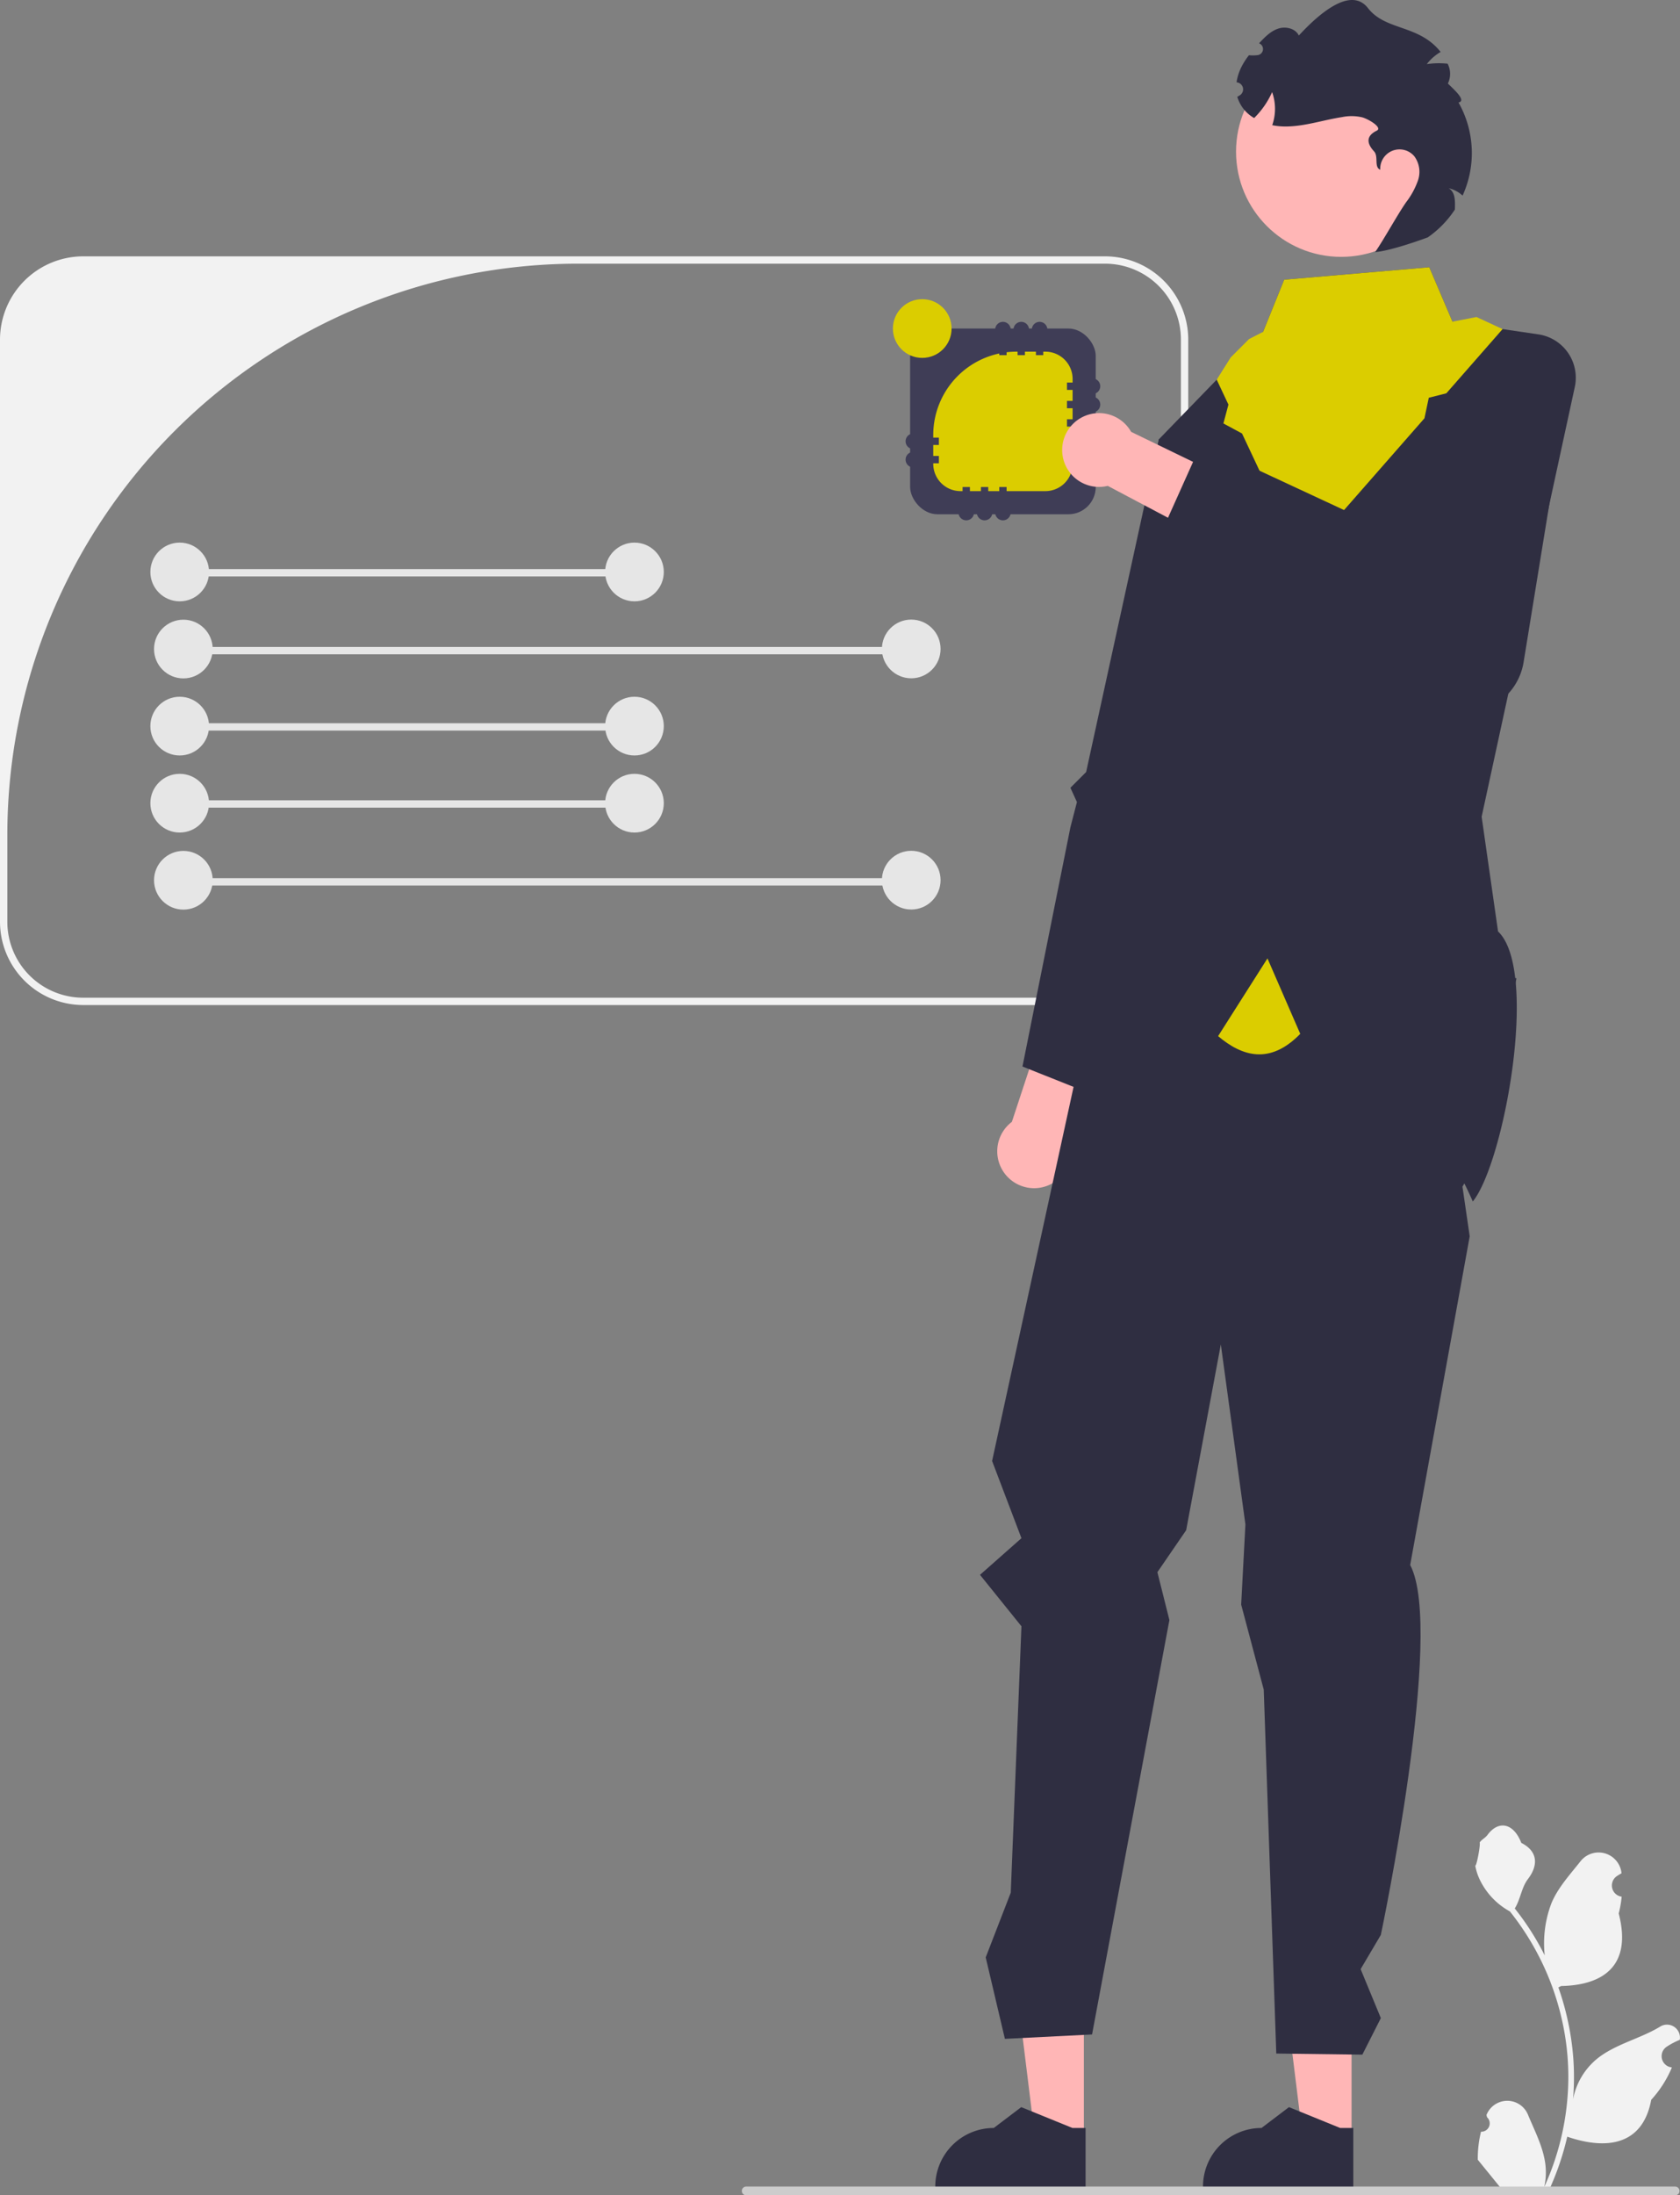 <svg id="a56c964a-89cf-4864-a3e4-6fe9d81beba3" data-name="Layer 1" xmlns="http://www.w3.org/2000/svg" width="458.088" height="598.163" viewBox="0 0 458.088 598.163" class="injected-svg ClassicGrid__ImageFile-sc-td9pmq-4 fNAcXv grid_media" xmlns:xlink="http://www.w3.org/1999/xlink"><rect x="0" y="0" width="458.088" height="598.163" fill="#808080" stroke="none"/><path d="M301.31,69.847H22.69A22.717,22.717,0,0,0,0,92.537v158.62a22.717,22.717,0,0,0,22.69,22.69H301.31a22.717,22.717,0,0,0,22.69-22.69v-158.62A22.717,22.717,0,0,0,301.31,69.847Zm20.69,181.31a20.69,20.69,0,0,1-20.69,20.69H22.69A20.69,20.69,0,0,1,2,251.157V227.523A155.676,155.676,0,0,1,157.676,71.847H301.31a20.69,20.69,0,0,1,20.69,20.69Z" fill="#F2F2F2"></path><rect x="49.719" y="155.064" width="121.853" height="2" fill="#E6E6E6"></rect><rect x="49.933" y="176.277" width="196.536" height="2" fill="#E6E6E6"></rect><circle cx="173" cy="155.847" r="8" fill="#E6E6E6"></circle><circle cx="49" cy="155.847" r="8" fill="#E6E6E6"></circle><rect x="49.719" y="197.064" width="121.853" height="2" fill="#E6E6E6"></rect><circle cx="173" cy="197.847" r="8" fill="#E6E6E6"></circle><circle cx="49" cy="197.847" r="8" fill="#E6E6E6"></circle><rect x="49.719" y="218.064" width="121.853" height="2" fill="#E6E6E6"></rect><circle cx="173" cy="218.847" r="8" fill="#E6E6E6"></circle><circle cx="49" cy="218.847" r="8" fill="#E6E6E6"></circle><circle cx="50" cy="176.847" r="8" fill="#E6E6E6"></circle><circle cx="248.469" cy="176.82" r="8" fill="#E6E6E6"></circle><rect x="49.933" y="239.277" width="196.536" height="2" fill="#E6E6E6"></rect><circle cx="50" cy="239.847" r="8" fill="#E6E6E6"></circle><circle cx="248.469" cy="239.82" r="8" fill="#E6E6E6"></circle><rect x="248.166" y="89.517" width="50.606" height="50.606" rx="7.437" fill="#3F3D56"></rect><path d="M277.188,95.82h7.844a7.437,7.437,0,0,1,7.437,7.437v23.126a7.437,7.437,0,0,1-7.437,7.437h-23.126a7.437,7.437,0,0,1-7.437-7.437v-7.844A22.719,22.719,0,0,1,277.188,95.82Z" fill="#DBCD00"></path><path d="M271.969,88.32a2.121,2.121,0,0,0,0,3,2.098,2.098,0,0,0,.5.36V96.777h2V91.68a2.098,2.098,0,0,0,.5-.36,2.121,2.121,0,0,0-3-3Z" fill="#3F3D56"></path><path d="M276.969,88.32a2.121,2.121,0,0,0,0,3,2.098,2.098,0,0,0,.5.36V96.777h2V91.68a2.098,2.098,0,0,0,.5-.36,2.121,2.121,0,0,0-3-3Z" fill="#3F3D56"></path><path d="M281.969,88.32a2.121,2.121,0,0,0,0,3,2.098,2.098,0,0,0,.5.36V96.777h2V91.68a2.098,2.098,0,0,0,.5-.36,2.121,2.121,0,0,0-3-3Z" fill="#3F3D56"></path><path d="M274.469,137.796v-5.097h-2v5.097a2.098,2.098,0,0,0-.5.36,2.121,2.121,0,1,0,3,0A2.098,2.098,0,0,0,274.469,137.796Z" fill="#3F3D56"></path><path d="M269.469,137.796v-5.097h-2v5.097a2.098,2.098,0,0,0-.5.36,2.121,2.121,0,1,0,3,0A2.098,2.098,0,0,0,269.469,137.796Z" fill="#3F3D56"></path><path d="M264.469,137.796v-5.097h-2v5.097a2.098,2.098,0,0,0-.5.36,2.121,2.121,0,1,0,3,0A2.098,2.098,0,0,0,264.469,137.796Z" fill="#3F3D56"></path><path d="M296.387,106.738a2.121,2.121,0,1,0,0-3,2.098,2.098,0,0,0-.36.5H290.93v2h5.097A2.098,2.098,0,0,0,296.387,106.738Z" fill="#3F3D56"></path><path d="M296.387,108.738a2.098,2.098,0,0,0-.36.5H290.93v2h5.097a2.098,2.098,0,0,0,.36.5,2.121,2.121,0,1,0,0-3Z" fill="#3F3D56"></path><path d="M296.387,113.738a2.098,2.098,0,0,0-.36.5H290.93v2h5.097a2.098,2.098,0,0,0,.36.5,2.121,2.121,0,1,0,0-3Z" fill="#3F3D56"></path><path d="M296.387,118.738a2.098,2.098,0,0,0-.36.5H290.93v2h5.097a2.098,2.098,0,0,0,.36.5,2.121,2.121,0,1,0,0-3Z" fill="#3F3D56"></path><path d="M296.387,123.738a2.098,2.098,0,0,0-.36.5H290.93v2h5.097a2.098,2.098,0,0,0,.36.5,2.121,2.121,0,1,0,0-3Z" fill="#3F3D56"></path><path d="M250.551,123.738a2.121,2.121,0,1,0,0,3,2.098,2.098,0,0,0,.36-.5h5.097v-2h-5.097a2.098,2.098,0,0,0-.36-.5Z" fill="#3F3D56"></path><path d="M250.551,118.738a2.121,2.121,0,1,0,0,3,2.098,2.098,0,0,0,.36-.5h5.097v-2h-5.097a2.098,2.098,0,0,0-.36-.5Z" fill="#3F3D56"></path><path d="M429.402,105.45,404.002,222.54l4.47,31.25c11.26,10.68,1.616,63.099-6.884,73.589,0,0-18.966-45.339-47.046-45.679-7.89-.091-15.6.06-22.399.62a84.138,84.138,0,0,0-14.49,2.229c-26,7-22.649-2.01-22.649-2.01l20.97-162.82,15.79-16.27L344.411,90.42l5.75-14.21,39.561-3.39,6.33,14.829L409.712,89.67l9.77,1.439A11.943,11.943,0,0,1,429.402,105.45Z" fill="#2F2E41"></path><polygon points="409.712 89.67 394.375 107.165 389.588 108.379 388.406 113.974 354.772 152.34 338.665 118.117 333.588 115.379 334.957 110.238 331.762 103.45 335.588 97.379 340.588 92.379 344.411 90.42 350.161 76.21 389.722 72.82 396.052 87.65 402.588 86.379 409.712 89.67" fill="#DBCD00"></polygon><path d="M275.911,305.675l9.4-28.529,17.046,3.096L291.346,310.051a10.055,10.055,0,1,1-15.435-4.376Z" fill="#FFB6B6"></path><polygon points="323.849 117.695 315.973 119.72 296.159 210.353 291.87 214.642 293.648 218.546 291.87 225.412 278.799 290.601 307.743 302.126 337.223 167.585 323.849 117.695" fill="#2F2E41"></polygon><polygon points="368.536 582.386 355.209 582.385 348.869 530.98 368.539 530.981 368.536 582.386" fill="#FFB6B6"></polygon><path d="M369.005,596.289l-40.982-.002v-.518a15.952,15.952,0,0,1,15.952-15.951h.001l7.486-5.679,13.967,5.68,3.578 0-.001,16.47Z" fill="#2F2E41"></path><polygon points="295.536 582.386 282.209 582.385 275.869 530.98 295.539 530.981 295.536 582.386" fill="#FFB6B6"></polygon><path d="M296.005,596.289l-40.982-.002v-.518a15.952,15.952,0,0,1,15.952-15.951h.001l7.486-5.679,13.967,5.68,3.578 0-.001,16.47Z" fill="#2F2E41"></path><path d="M403.829,580.83a2.269,2.269,0,0,0,1.645-3.933l-.155-.618q.031-.074.062-.148a6.094,6.094,0,0,1,11.241.042c1.839,4.428,4.179,8.864,4.756,13.546a18.029,18.029,0,0,1-.316,6.2,72.281,72.281,0,0,0,6.575-30.021,69.767,69.767,0,0,0-.433-7.783q-.359-3.178-.995-6.31a73.119,73.119,0,0,0-14.5-30.99,19.459,19.459,0,0,1-8.093-8.397,14.843,14.843,0,0,1-1.35-4.056c.394.052,1.486-5.949,1.188-6.317.549-.833,1.532-1.247,2.131-2.06,2.982-4.043,7.091-3.337,9.236,2.157,4.582,2.313,4.627,6.148,1.815,9.837-1.789,2.347-2.035,5.522-3.604,8.035.162.207.329.407.491.614a73.588,73.588,0,0,1,7.681,12.169,30.592,30.592,0,0,1,1.826-14.21c1.748-4.217,5.025-7.769,7.91-11.415a6.279,6.279,0,0,1,11.184,3.083q.009.081.017.161-.643.363-1.259.77a3.078,3.078,0,0,0,1.241,5.602l.063.01a30.626,30.626,0,0,1-.807,4.579c3.702,14.316-4.29,19.53-15.701,19.764-.252.129-.497.258-.749.381a75.113,75.113,0,0,1,4.043,19.028,71.245,71.245,0,0,1-.052,11.503l.019-.136a18.826,18.826,0,0,1,6.427-10.87c4.946-4.063,11.933-5.559,17.268-8.824a3.533,3.533,0,0,1,5.411,3.437l-.022.143a20.68,20.68,0,0,0-2.319,1.117q-.643.363-1.259.77a3.078,3.078,0,0,0,1.241,5.602l.063.01c.045.006.084.013.129.019a30.655,30.655,0,0,1-5.639,8.829c-2.315,12.497-12.256,13.683-22.89,10.044h-.006a75.091,75.091,0,0,1-5.044,14.726H404.281c-.065-.2-.123-.407-.181-.607a20.478,20.478,0,0,0,4.986-.297c-1.337-1.641-2.674-3.294-4.011-4.935a1.121,1.121,0,0,1-.084-.097c-.678-.84-1.363-1.673-2.041-2.512l-0-.001a29.99,29.99,0,0,1,.879-7.64l.001-0Z" fill="#F2F2F2"></path><path d="M202.278,596.973a1.186,1.186,0,0,0,1.19,1.19h253.29a1.19,1.19,0,0,0,0-2.38h-253.29A1.187,1.187,0,0,0,202.278,596.973Z" fill="#CCCCCC"></path><path d="M402.253,264.625,298.517,269.598l-28,128.482,8,21.037-11.298,9.986,11.298,14.014-2.912,72.581-6.832,17.642,5.234,22.196,23.766-1.196L318.861,441.422l-3.273-13.043,7.844-11.434,9.453-50.614,6.703,49.048-1.156,21.834,6.156,23.166,3.418,99.157,23.465.303,5.046-9.956-5.511-13.346,5.511-9.331s17.511-82.89,8-100.78l16.23-89.567-1.975-13.519,6.441-11.129,8.273-45.659-11.233-1.927Z" fill="#2F2E41"></path><path d="M308.429,117.667l27.035,13.091-5.324,16.487L302.05,132.388a10.055,10.055,0,1,1,6.379-14.721Z" fill="#FFB6B6"></path><path d="M391.355,192.39a16.498,16.498,0,0,1-7.744-8.788l-68.839-34.262,12.778-28.467,61.222,28.467,19.494-56.53,3.761.711a17.793,17.793,0,0,1,14.258,20.345l-10.862,66.676a16.539,16.539,0,0,1-24.068,11.849Z" fill="#2F2E41"></path><path d="M354.541,281.7c-8.333,8.538-15.909,6.088-22.399.62l13.46-21.181Z" fill="#DBCD00"></path><circle cx="365.701" cy="41.324" r="28.666" fill="#FFB6B6"></circle><path d="M398.802,53.3a8.107,8.107,0,0,0-3.8-2c1.56.85,1.76,2.78,1.729,4.74,0,.359-.02.71-.03,1.06a27.7,27.7,0,0,1-7.39,7.58s-9.61,3.61-14.35,4.01c2.479-3.59,5.97-10.01,8.449-13.59a21.254,21.254,0,0,0,3.25-5.99,7.17,7.17,0,0,0-1-6.51,5.271,5.271,0,0,0-9.31,3.65c-1.76-.73-.389-3.599-1.69-5.01-1.97-2.136-2.261-4.162.73-5.631,1.667-.818-2.12-3.109-3.92-3.63a12.824,12.824,0,0,0-5.55-.069c-5.29.81-10.46,2.649-15.82,2.55a18.073,18.073,0,0,1-3.2-.351,13.518,13.518,0,0,0-.03-9.01,23.191,23.191,0,0,1-4.899,7.061,9.874,9.874,0,0,1-4.596-5.775l.006-.015q.368-.205.72-.426a1.918,1.918,0,0,0-.871-3.509l-.058-.006a13.611,13.611,0,0,1,1.3-4.12,18.956,18.956,0,0,1,2.08-3.26,11.134,11.134,0,0,0,2.31-.02l.051-.005a1.673,1.673,0,0,0,.575-3.143q-.083-.046-.166-.093l-.001-.006c1.525-1.624,3.143-3.326,5.272-4.003,2.029-.641,4.63-.03,5.56,1.899,5.19-5.62,14.07-13.6,18.851-7.47,4.851,6.234,13.88,4.421,19.81,11.95l-0.0 0a13.026,13.026,0,0,0-3.771,3.319,22.083,22.083,0,0,1,5.681-.12,6.007,6.007,0,0,1,.069,5.4c1.721,1.69,5.16,4.71,2.9,5.17a27.909,27.909,0,0,1,1.11,25.37Z" fill="#2F2E41"></path><circle cx="251.469" cy="89.517" r="8" fill="#DBCD00"></circle></svg>